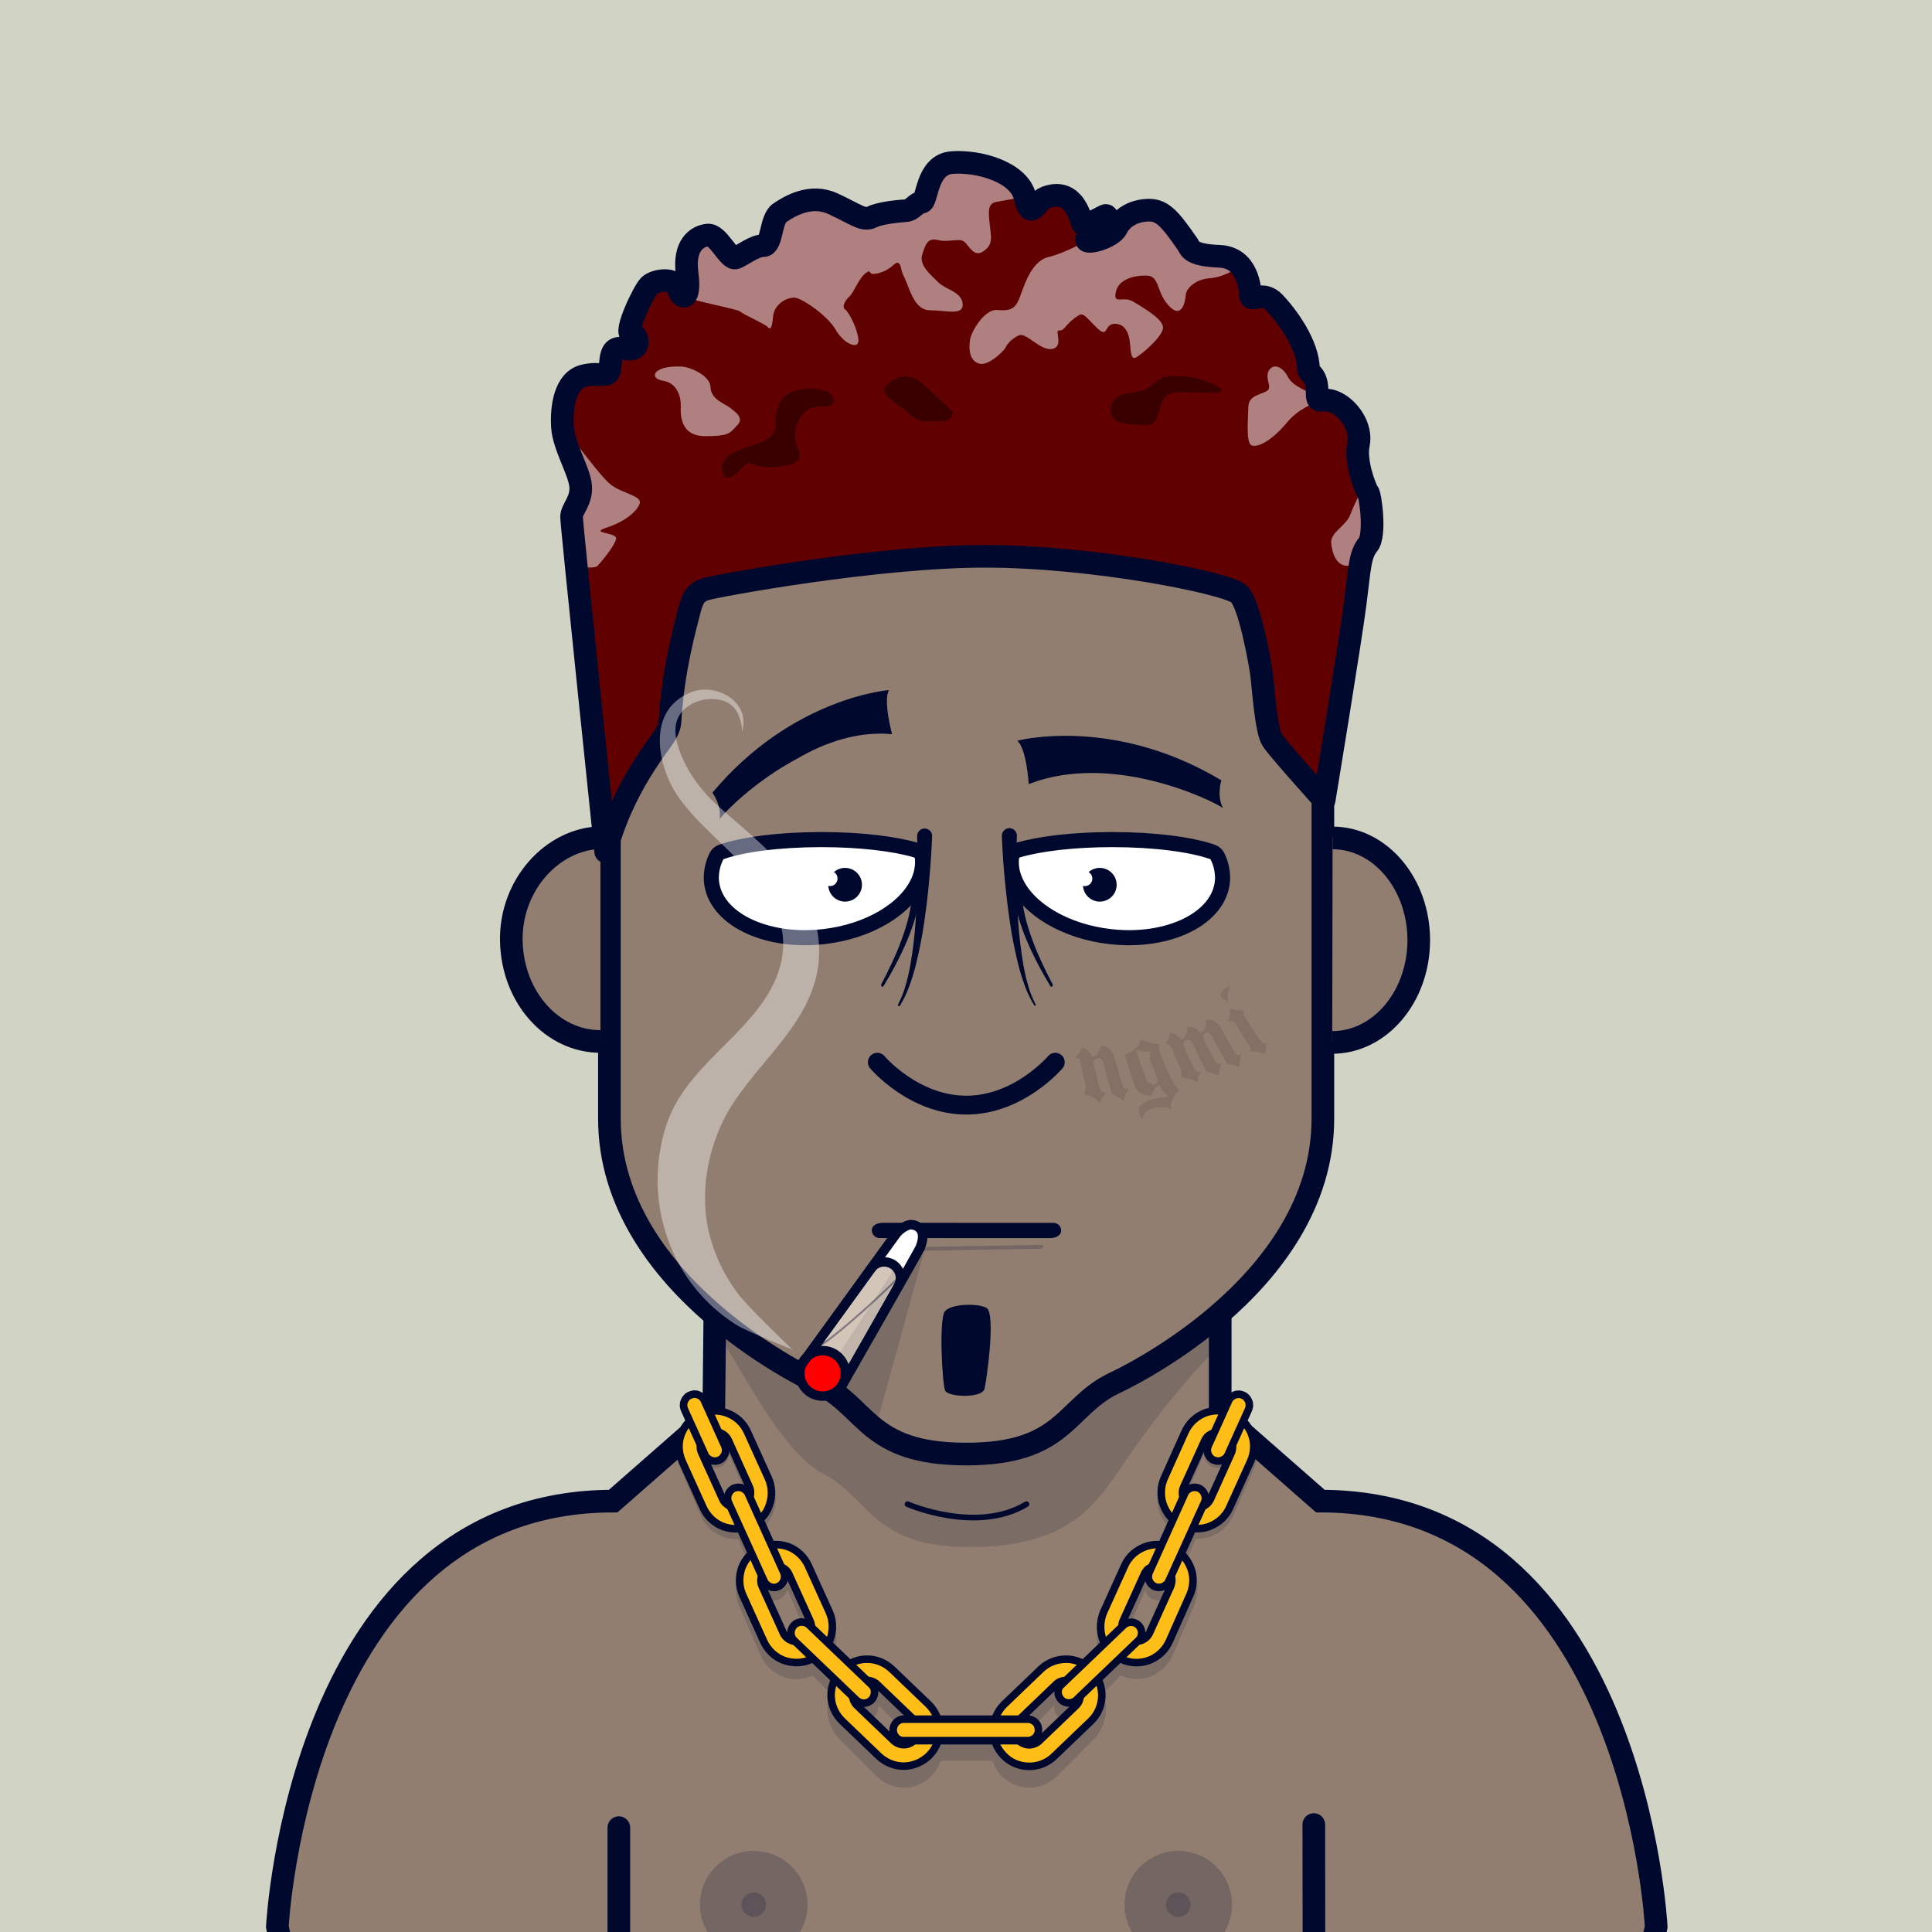 <?xml version="1.0" encoding="UTF-8" standalone="no"?>
<!DOCTYPE svg PUBLIC "-//W3C//DTD SVG 1.1//EN" "http://www.w3.org/Graphics/SVG/1.1/DTD/svg11.dtd">
<svg id="container" version="1.1" width="1024" height="1024" viewbox="0 0 1024 1024" xmlns="http://www.w3.org/2000/svg">
	<rect width="100%" height="100%" fill="#333333" stroke="none"/>
	<svg width="1024" height="1024" viewbox="0 0 1024 1024" xmlns="http://www.w3.org/2000/svg">
<rect cx="0" cy="0" width="1024" height="1024" stroke="none" fill="#D1D3C4" /></svg>	<svg width="1024" height="1024" viewBox="0 0 1024 1024" fill="none" xmlns="http://www.w3.org/2000/svg">
<g id="FLESH-BASE-BIG-NOSE" clip-path="url(#clip0)">
<g id="Group 39">
<g id="FLESH">
<g id="FLESH copy 6">
<path id="Vector" d="M379.13 674.22H646.74V749.06L699.82 795.62C866.34 795.62 877.82 1021.2 877.82 1021.2C872.08 1052.37 849.11 1051.79 849.11 1051.79H175.71C175.71 1051.79 152.71 1052.37 147 1021.2C147 1021.2 158.48 795.62 325 795.62L378.32 748.86L379.13 674.22Z" fill="#917E71" stroke="#00092D" stroke-width="12" stroke-miterlimit="10"/>
<path id="Vector_2" opacity="0.15" d="M376 701.63C390.91 718.69 410.17 765.63 435 780.4C461.38 793.61 461.6 820 514.15 820C566.7 820 580.39 796.91 592.49 780.37C592.49 780.37 620.7 736.91 648.64 711.37V680H379.64L376 701.63Z" fill="#00092D"/>
<path id="Vector_3" d="M512.08 184C322.62 186.05 323 289.531 323 289.531V592.881C323 683.111 433.74 733.151 433.74 733.151C459.85 745.661 459.56 770.68 512.08 770.68C564.6 770.68 564.3 745.681 590.41 733.151C590.41 733.151 701.15 683.151 701.15 592.881V289.531C701.15 289.531 701.54 186.05 512.08 184Z" fill="#917E71" stroke="#00092D" stroke-width="12" stroke-linecap="round" stroke-linejoin="round"/>
</g>
<g id="ARMS">
<path id="Vector_4" d="M696.34 967.05L696.45 1051.31" stroke="#00092D" stroke-width="12" stroke-linecap="round" stroke-linejoin="round"/>
<path id="Vector_5" d="M328 968.689V1051.31" stroke="#00092D" stroke-width="12" stroke-linecap="round" stroke-linejoin="round"/>
</g>
<path id="Vector_6" d="M481 797.23C481 797.23 517.6 813.23 544.06 797.23" stroke="#00092D" stroke-width="3" stroke-linecap="round" stroke-linejoin="round"/>
</g>
<g id="NOSE copy">
<path id="Vector_7" d="M559.32 563C559.32 563 540.13 585.74 512.16 585.74C484.19 585.74 465 563 465 563" stroke="#00092D" stroke-width="10" stroke-linecap="round" stroke-linejoin="round"/>
</g>
</g>
<g id="Group 5">
<g id="EARS-ROUND">
<g id="Vector_8">
<path d="M318.244 552C292.744 552 271.674 528.79 271.014 498.87C270.354 468.95 292.974 444.55 318.244 444" fill="#917E71"/>
<path d="M318.244 552C292.744 552 271.674 528.79 271.014 498.87C270.354 468.95 292.974 444.55 318.244 444" stroke="#00092D" stroke-width="12" stroke-miterlimit="10"/>
</g>
<g id="Vector_9">
<path d="M706.104 552.51C731.374 552.51 751.914 528.33 751.964 498.4C752.014 468.47 731.575 444.16 706.305 444.11" fill="#917E71"/>
<path d="M706.104 552.51C731.374 552.51 751.914 528.33 751.964 498.4C752.014 468.47 731.575 444.16 706.305 444.11" stroke="#00092D" stroke-width="12" stroke-miterlimit="10"/>
</g>
</g>
</g>
<g id="Group 65">
<g id="Group 64">
<circle id="Ellipse 7" opacity="0.2" cx="399.5" cy="1009.5" r="28.5" fill="#00092D"/>
<circle id="Ellipse 9" opacity="0.2" cx="399.5" cy="1009.5" r="6.5" fill="#00092D"/>
</g>
<g id="Group 63">
<circle id="Ellipse 8" opacity="0.2" cx="624.5" cy="1009.5" r="28.5" fill="#00092D"/>
<circle id="Ellipse 10" opacity="0.2" cx="624.5" cy="1009.5" r="6.5" fill="#00092D"/>
</g>
</g>
</g>
<defs>
<clipPath id="clip0">
<rect width="1024" height="1024" fill="white"/>
</clipPath>
</defs>
</svg>
	<svg width="1024" height="1024" viewBox="0 0 1024 1024" fill="none" xmlns="http://www.w3.org/2000/svg">
<g id="TATTOO-NGMI">
<path id="Vector" d="M598.57 576.9L597.86 577.9C597.51 578.49 597.15 579.07 596.79 579.65C596.56 580.41 596.34 581.18 596.11 581.94C595.97 582.4 595.84 582.86 595.7 583.32C594.64 582.7 593.6 582.08 592.56 581.44L590.61 580.37L589.32 579.81C587.626 574.283 586.106 568.743 584.76 563.19C584.667 562.576 584.38 562.008 583.94 561.57C583.602 561.278 583.198 561.073 582.762 560.973C582.327 560.874 581.873 560.884 581.442 561.002C581.011 561.119 580.616 561.341 580.291 561.648C579.966 561.955 579.722 562.337 579.58 562.76C579.563 563.435 579.644 564.109 579.82 564.76C580.7 568.653 581.663 572.54 582.71 576.42C582.848 576.976 583.105 577.494 583.465 577.94C583.824 578.386 584.276 578.748 584.79 579C585.264 579.193 585.762 579.321 586.27 579.38L585.54 580.11C585.08 580.62 584.62 581.11 584.15 581.63C583.972 581.945 583.834 582.281 583.74 582.63C583.58 583.13 583.46 583.58 583.37 583.98L583.22 584.79L582 583.67C581.7 583.38 581.29 583.03 580.78 582.61C580.46 582.346 580.126 582.099 579.78 581.87C578.79 581.358 577.764 580.921 576.71 580.56L574.71 579.89C574.71 579.63 574.71 579.36 574.71 579.1C574.71 578.84 574.92 578.47 575.03 578.16C575.14 577.85 575.31 577.57 575.44 577.28L575.75 576.93C574.596 572.203 573.566 567.47 572.66 562.73C572.579 562.289 572.39 561.875 572.109 561.526C571.828 561.176 571.464 560.903 571.05 560.73L569.8 560.25L570.43 559.7C570.9 559.21 571.37 558.7 571.83 558.21C572.45 557.21 573.05 556.15 573.65 555.11L574.55 555.45C575.293 555.814 575.969 556.301 576.55 556.89C577.164 557.501 577.695 558.191 578.13 558.94C578.32 559.29 578.51 559.65 578.71 560C579.683 559.998 580.631 559.69 581.42 559.12C581.78 558.55 582.13 557.97 582.48 557.39C582.942 556.607 583.279 555.757 583.48 554.87L583.6 554.14L584.94 554.39C585.782 554.594 586.585 554.932 587.32 555.39C588.226 555.979 588.969 556.788 589.48 557.74C589.79 558.29 590.1 558.84 590.42 559.39C591.873 564.943 593.486 570.48 595.26 576C595.46 576.64 596.05 577 597.02 577.06L598.57 576.9Z" fill="#837165"/>
<path id="Vector_2" d="M625.45 577.53L624.71 578.22C623.43 579.409 622.374 580.818 621.59 582.38C621.047 583.297 620.706 584.32 620.59 585.38C620.536 586.249 620.627 587.121 620.86 587.96L619.86 587.36C617.86 586.59 615.08 586.61 611.61 587.36C608.74 587.97 606.88 589.25 606.01 591.28C605.77 592.238 605.655 593.223 605.67 594.21C605.61 594.04 605.54 593.88 605.47 593.71L604.33 591.51L603.82 590.01L603.55 588.45C603.47 587.23 604.33 586.01 606.09 584.79C607.825 583.659 609.743 582.84 611.76 582.37C612.96 582.11 614.68 581.85 616.9 581.54L619.49 581.24L618.57 580.46L616.88 578.85L615.52 577L614.37 574.79L613.37 575.55L612.5 576.45C612.25 576.692 612.022 576.956 611.82 577.24C611.49 577.94 611.15 578.64 610.82 579.33C610.66 579.79 610.49 580.25 610.32 580.71L608.58 580.61C608.01 580.54 607.52 580.48 607.09 580.41C606.63 580.325 606.178 580.198 605.74 580.03C604.867 579.617 604.044 579.104 603.29 578.5L602.03 577.2C599.863 571.087 597.9 564.95 596.14 558.79L597.35 558.46C599.209 557.839 600.895 556.787 602.27 555.39C602.987 554.635 603.59 553.779 604.06 552.85C604.333 552.337 604.519 551.783 604.61 551.21L606.19 551.74C606.83 551.95 607.28 552.1 607.54 552.17L609.89 552.83L613.46 553.36L614.98 553.57C614.2 553.91 613.98 554.88 614.31 556.5C615.257 559.047 616.257 561.593 617.31 564.14C618.629 567.537 620.197 570.833 622 574C623.41 576.37 624.59 577.55 625.45 577.53ZM609.15 557.29L607.75 557.34H605.82C605.28 557.226 604.754 557.055 604.25 556.83C603.829 556.63 603.367 556.53 602.9 556.54L602.26 556.86C603.833 561.9 605.537 566.92 607.37 571.92C607.47 572.17 607.56 572.42 607.65 572.66C608.005 573.173 608.493 573.581 609.06 573.84L610.49 574.6C610.823 574.788 611.198 574.891 611.58 574.9C611.896 574.855 612.194 574.727 612.444 574.528C612.694 574.33 612.886 574.068 613 573.77L613.64 572.35C612.113 568.53 610.667 564.693 609.3 560.84C609.38 560.26 609.47 559.69 609.56 559.11C609.56 558.98 609.56 558.86 609.56 558.75C609.56 558.64 609.56 558.48 609.5 558.26L609.15 557.29Z" fill="#837165"/>
<path id="Vector_3" d="M658.06 558.74C657.94 559.11 657.81 559.48 657.68 559.85L657.17 561.85L657.05 564.06L656.96 565.4L653.87 564.64L651.87 564.18L650.56 563.96C647.62 559.02 644.837 554.02 642.21 548.96C641.933 548.296 641.42 547.758 640.77 547.45C640.236 547.24 639.643 547.24 639.11 547.45C638.793 547.541 638.501 547.702 638.254 547.92C638.006 548.137 637.81 548.407 637.68 548.71C637.515 549.261 637.515 549.849 637.68 550.4C639.793 554.667 642.01 558.897 644.33 563.09C644.516 563.412 644.809 563.659 645.157 563.788C645.506 563.918 645.889 563.922 646.24 563.8L647.46 563.44C647.37 563.65 647.27 563.85 647.17 564.06C646.92 564.84 646.66 565.63 646.4 566.41C646.29 567.6 646.18 568.79 646.06 569.98C645.06 569.64 643.99 569.3 642.96 568.98L641.03 568.38L639.58 568.15C636.88 563.09 634.337 557.983 631.95 552.83C631.701 552.168 631.226 551.616 630.61 551.27C630.063 551.06 629.457 551.06 628.91 551.27C628.417 551.397 627.981 551.683 627.67 552.085C627.358 552.487 627.189 552.981 627.19 553.49C627.301 554.131 627.499 554.753 627.78 555.34C629.38 558.94 631.047 562.523 632.78 566.09C632.991 566.607 633.316 567.069 633.732 567.442C634.148 567.814 634.643 568.087 635.18 568.24H636.69L636.28 568.73L635.15 570.73C635.072 571.009 635.015 571.293 634.98 571.58C634.929 571.965 634.899 572.352 634.89 572.74C634.89 573.15 634.89 573.56 634.89 573.98L633.56 573.17C632.75 572.77 631.94 572.37 631.14 571.96C630.726 571.849 630.305 571.766 629.88 571.71C629.25 571.61 628.62 571.5 627.99 571.37L626.2 571.15L626.08 570.37V569.37C626.086 569.059 626.165 568.755 626.31 568.48C626.36 568.36 626.41 568.23 626.45 568.1C624.45 563.753 622.563 559.377 620.79 554.97C620.625 554.58 620.376 554.232 620.062 553.948C619.747 553.665 619.375 553.454 618.97 553.33L617.69 553.22L618.16 552.55C618.605 552.012 618.945 551.394 619.16 550.73C619.56 549.58 619.96 548.43 620.35 547.27L621.21 547.49C621.913 547.659 622.587 547.932 623.21 548.3C623.986 548.794 624.683 549.4 625.28 550.1L625.96 551.03C626.857 550.838 627.647 550.313 628.17 549.56C628.43 548.91 628.68 548.27 628.93 547.62C629.18 546.97 629.17 546.18 629.28 545.46C629.217 545.052 629.217 544.638 629.28 544.23H629.93C630.945 544.212 631.957 544.351 632.93 544.64C633.835 544.999 634.624 545.601 635.21 546.38L636.27 547.48C637.125 547.194 637.863 546.636 638.37 545.89L638.94 543.99C639.061 543.568 639.144 543.136 639.19 542.7C639.22 542.234 639.22 541.766 639.19 541.3C639.19 541.08 639.19 540.85 639.14 540.63L640.31 540.49C641.098 540.414 641.893 540.475 642.66 540.67C643.617 541.088 644.484 541.689 645.21 542.44C645.64 542.92 646.06 543.39 646.49 543.85C649.157 548.823 652.003 553.737 655.03 558.59C655.237 558.88 655.53 559.096 655.868 559.21C656.205 559.323 656.57 559.326 656.91 559.22L658.06 558.74Z" fill="#837165"/>
<path id="Vector_4" d="M652.21 522C652.05 522.5 651.87 523 651.7 523.51C651.36 524.67 651.01 525.82 650.7 526.97C650.539 528.091 650.621 529.234 650.94 530.32L651.36 532.32C651.17 531.99 650.99 531.65 650.8 531.32C650.572 530.913 650.222 530.588 649.8 530.39L648.46 529.7C648.011 529.393 647.633 528.994 647.35 528.53C647.18 528.224 647.087 527.88 647.08 527.53C647.105 527.102 647.196 526.68 647.35 526.28C648.028 525.053 649.009 524.02 650.2 523.28L652.21 522ZM671.38 552.84L671.11 553.74C671.01 554.29 670.92 554.84 670.82 555.4C670.71 556.47 670.61 557.55 670.49 558.63L669.37 558.27C668.45 558.05 667.55 557.82 666.64 557.58C666.1 557.473 665.64 557.393 665.26 557.34C664.687 557.257 664.109 557.214 663.53 557.21L661.95 557.28C662.23 557.09 662.38 556.97 662.4 556.91C662.594 556.56 662.696 556.166 662.696 555.765C662.696 555.364 662.594 554.97 662.4 554.62C659.64 550.467 656.997 546.27 654.47 542.03L653.93 541.64L652.84 541.1L651.5 541L650.71 540.95L651.13 540.1C651.32 539.47 651.52 538.85 651.71 538.22C651.86 537.04 652 535.86 652.14 534.68L653.31 534.95L655.74 535.36L658.18 535.59H659.33C659.19 536.31 659.06 537.02 658.92 537.73C661.98 542.65 665.207 547.5 668.6 552.28C668.816 552.51 669.078 552.69 669.37 552.809C669.661 552.929 669.975 552.983 670.29 552.97L671.38 552.84Z" fill="#837165"/>
</g>
</svg>
	<svg width="1024" height="1024" viewBox="0 0 1024 1024" fill="none" xmlns="http://www.w3.org/2000/svg">
<g id="MOUTH-STRAIGHT">
<g id="STRAIGHT">
<path id="Vector" opacity="0.2" d="M551.9 660.824L471.942 662.25" stroke="#00092D" stroke-width="2" stroke-linecap="round" stroke-linejoin="round"/>
<path id="Vector_2" d="M466.174 656.192L536.635 656.216L556.638 656.219C558.898 656.178 562.004 655.363 562.416 652.685C562.478 652.112 562.418 651.532 562.241 650.983C562.064 650.434 561.774 649.928 561.389 649.499C561.004 649.069 560.533 648.725 560.007 648.489C559.481 648.252 558.911 648.129 558.334 648.127L487.873 648.104L467.87 648.101C465.61 648.141 462.504 648.957 462.092 651.634C462.032 652.208 462.093 652.787 462.27 653.335C462.448 653.883 462.738 654.388 463.123 654.818C463.507 655.247 463.977 655.591 464.503 655.828C465.028 656.065 465.597 656.189 466.174 656.192Z" fill="#00092D"/>
</g>
</g>
</svg>
	<svg width="1024" height="1024" viewBox="0 0 1024 1024" fill="none" xmlns="http://www.w3.org/2000/svg">
<g id="GOATEE-SMALL">
<g id="BEARD-SIK-SMALL">
<path id="Vector" d="M521.831 736.07C520.621 741.25 502.501 740.54 500.951 737.07C499.401 733.6 497.471 698.56 500.951 694.83C504.431 691.1 517.781 690.56 522.831 693.19C527.881 695.82 523.041 730.89 521.831 736.07Z" fill="#00092D"/>
</g>
</g>
</svg>
	<svg width="1024" height="1024" viewBox="0 0 1024 1024" fill="none" xmlns="http://www.w3.org/2000/svg">
<g id="EYES-WONDER-SQUARE">
<g id="Group 56">
<g id="Group 21">
<g id="Vector">
<path d="M377.021 464.206C376.98 465.137 376.998 466.069 377.075 466.996C378.783 486.629 405.225 499.829 436.098 496.481C460.415 493.843 480.237 481.739 486.739 467.118C488.491 463.35 489.25 459.103 488.928 454.872C488.82 453.867 488.442 452.921 487.843 452.161C487.245 451.4 486.455 450.86 485.577 450.611C474.127 447.201 455.92 445 435.408 445C413.007 445 393.366 447.628 382.251 451.575C381.135 451.976 380.201 452.845 379.645 453.999C378.085 457.143 377.193 460.646 377.039 464.237" fill="white"/>
<path d="M377.021 464.206C376.98 465.137 376.998 466.069 377.075 466.996C378.783 486.629 405.225 499.829 436.098 496.481C460.415 493.843 480.237 481.739 486.739 467.118C488.491 463.35 489.25 459.103 488.928 454.872C488.82 453.867 488.442 452.921 487.843 452.161C487.245 451.4 486.455 450.86 485.577 450.611C474.127 447.201 455.92 445 435.408 445C413.007 445 393.366 447.628 382.251 451.575C381.135 451.976 380.201 452.845 379.645 453.999C378.085 457.143 377.193 460.646 377.039 464.237" stroke="#00092D" stroke-width="8" stroke-miterlimit="10"/>
</g>
<g id="Vector_2">
<path d="M647.979 464.206C648.02 465.137 648.001 466.069 647.924 466.996C646.226 486.629 619.775 499.829 588.902 496.481C564.594 493.843 544.763 481.739 538.261 467.118C536.509 463.35 535.75 459.103 536.072 454.872C536.177 453.867 536.553 452.921 537.15 452.16C537.747 451.399 538.536 450.859 539.414 450.611C550.873 447.201 569.07 445 589.583 445C611.984 445 631.634 447.628 642.739 451.575C643.856 451.976 644.79 452.845 645.346 453.999C646.906 457.143 647.798 460.646 647.952 464.237" fill="white"/>
<path d="M647.979 464.206C648.02 465.137 648.001 466.069 647.924 466.996C646.226 486.629 619.775 499.829 588.902 496.481C564.594 493.843 544.763 481.739 538.261 467.118C536.509 463.35 535.75 459.103 536.072 454.872V454.872C536.177 453.867 536.553 452.921 537.15 452.16C537.747 451.399 538.536 450.859 539.414 450.611C550.873 447.201 569.07 445 589.583 445C611.984 445 631.634 447.628 642.739 451.575C643.856 451.976 644.79 452.845 645.346 453.999C646.906 457.143 647.798 460.646 647.952 464.237" stroke="#00092D" stroke-width="8" stroke-miterlimit="10"/>
</g>
<path id="Vector_3" d="M447.89 460C445.721 459.997 443.627 460.786 442 462.22C442.814 462.715 443.424 463.484 443.721 464.389C444.019 465.294 443.983 466.275 443.622 467.156C443.26 468.037 442.596 468.761 441.749 469.196C440.901 469.631 439.927 469.749 439 469.53C439.115 471.269 439.736 472.937 440.786 474.328C441.837 475.719 443.271 476.772 444.913 477.358C446.554 477.945 448.331 478.039 450.025 477.628C451.719 477.218 453.256 476.321 454.447 475.049C455.638 473.776 456.431 472.183 456.729 470.466C457.027 468.748 456.816 466.981 456.122 465.382C455.428 463.783 454.282 462.422 452.825 461.465C451.368 460.509 449.663 460 447.92 460H447.89Z" fill="#00092D"/>
<path id="Vector_4" d="M582.89 460C580.722 459.999 578.628 460.788 577 462.22C577.751 462.665 578.336 463.344 578.665 464.153C578.994 464.961 579.049 465.855 578.822 466.698C578.596 467.541 578.099 468.287 577.409 468.822C576.719 469.356 575.873 469.651 575 469.66C574.663 469.658 574.327 469.614 574 469.53C574.115 471.269 574.736 472.937 575.787 474.328C576.837 475.719 578.271 476.772 579.913 477.358C581.554 477.945 583.331 478.039 585.025 477.628C586.719 477.218 588.257 476.321 589.448 475.049C590.639 473.776 591.432 472.183 591.729 470.466C592.027 468.748 591.816 466.981 591.123 465.382C590.429 463.783 589.283 462.422 587.826 461.465C586.368 460.509 584.663 460 582.92 460H582.89Z" fill="#00092D"/>
<path id="Vector_5" d="M494.051 443.229C493.741 450.939 493.21 458.559 492.52 466.229C491.83 473.899 490.95 481.469 489.81 489.049C488.714 496.64 487.232 504.17 485.37 511.609C484.431 515.333 483.296 519.005 481.971 522.609C480.685 526.247 479.009 529.734 476.971 533.009C476.894 533.142 476.767 533.239 476.619 533.278C476.471 533.318 476.313 533.297 476.181 533.22C476.048 533.143 475.951 533.016 475.912 532.868C475.873 532.72 475.894 532.562 475.971 532.43C477.713 529.108 479.091 525.607 480.08 521.989C481.108 518.369 481.946 514.697 482.591 510.989C483.865 503.553 484.759 496.057 485.27 488.529C485.83 480.999 486.12 473.44 486.27 465.89C486.42 458.34 486.34 450.759 486.08 443.259C486.062 442.734 486.147 442.211 486.331 441.718C486.515 441.226 486.795 440.775 487.153 440.39C487.512 440.006 487.942 439.696 488.42 439.478C488.899 439.26 489.415 439.138 489.94 439.12C490.466 439.101 490.989 439.187 491.482 439.371C491.974 439.555 492.425 439.833 492.81 440.192C493.194 440.55 493.505 440.981 493.723 441.459C493.941 441.938 494.062 442.454 494.08 442.979L494.051 443.229Z" fill="#00092D"/>
<path id="Vector_6" d="M538.959 443.17C538.679 450.67 538.619 458.25 538.729 465.8C538.839 473.35 539.119 480.92 539.669 488.45C540.172 495.984 541.056 503.487 542.32 510.93C542.963 514.638 543.797 518.309 544.82 521.93C545.804 525.56 547.182 529.07 548.93 532.4C548.958 532.451 548.975 532.507 548.981 532.565C548.988 532.623 548.982 532.682 548.965 532.738C548.949 532.794 548.921 532.846 548.884 532.891C548.847 532.936 548.801 532.973 548.749 533C548.652 533.053 548.538 533.067 548.43 533.039C548.323 533.011 548.229 532.944 548.169 532.85C546.132 529.585 544.456 526.108 543.169 522.48C541.841 518.875 540.704 515.204 539.76 511.48C537.892 504.04 536.4 496.51 535.29 488.92C534.14 481.35 533.29 473.74 532.55 466.11C531.81 458.48 531.319 450.86 530.999 443.11C530.978 442.585 531.06 442.06 531.241 441.567C531.422 441.073 531.699 440.62 532.055 440.233C532.411 439.847 532.839 439.534 533.316 439.312C533.793 439.091 534.309 438.966 534.834 438.945C535.36 438.923 535.884 439.005 536.378 439.186C536.871 439.367 537.325 439.644 537.711 440C538.098 440.356 538.411 440.785 538.632 441.262C538.853 441.739 538.978 442.254 538.999 442.78V443.11L538.959 443.17Z" fill="#00092D"/>
</g>
<path id="Vector_7" d="M648.239 428.322C641.758 423.782 589.088 398.442 545.248 415.592C545.248 415.592 544.124 396.842 539.189 392.592C539.189 392.592 589.84 379.122 647.352 413.592C647.361 413.612 644.682 421.692 648.239 428.322Z" fill="#00092D"/>
<path id="Vector_8" d="M381.405 434.16C382.604 426.83 377.577 420.153 377.577 420.153C420.018 369.487 471.196 365.757 471.196 365.757C467.949 371.27 472.821 389.121 472.821 389.121C454.584 387.449 437.31 393.509 422.849 401.928L419.76 403.606C398.835 415.345 384.051 430.494 381.405 434.16Z" fill="#00092D"/>
</g>
<g id="Group 130">
<path id="Vector_9" d="M487 476.457C487 477.267 486.906 477.75 486.846 478.36C486.786 478.97 486.697 479.502 486.593 480.046C486.409 481.151 486.165 482.214 485.932 483.283C485.435 485.392 484.844 487.457 484.178 489.463C482.869 493.459 481.357 497.353 479.652 501.121C478.847 503.024 477.923 504.837 477.053 506.691C476.184 508.546 475.21 510.316 474.281 512.128C473.351 513.94 472.348 515.667 471.364 517.419L468.323 522.608C468.217 522.802 468.052 522.937 467.864 522.983C467.677 523.029 467.481 522.982 467.322 522.853C467.163 522.724 467.052 522.524 467.014 522.295C466.976 522.067 467.015 521.83 467.121 521.636L469.868 516.284C470.758 514.472 471.617 512.659 472.492 510.847C473.366 509.035 474.151 507.168 474.976 505.314C475.801 503.459 476.551 501.593 477.242 499.684C478.7 495.929 479.969 492.07 481.043 488.128C481.579 486.171 482.037 484.196 482.394 482.22C482.563 481.236 482.732 480.251 482.841 479.272C482.911 478.783 482.936 478.306 482.985 477.822L483.025 477.128C483.025 477.007 483.025 476.916 483.025 476.808V476.505C483.006 475.865 483.197 475.241 483.556 474.771C483.916 474.302 484.414 474.025 484.941 474.002C485.468 473.978 485.981 474.211 486.367 474.648C486.753 475.084 486.981 475.69 487 476.331V476.457Z" fill="#00092D"/>
<path id="Vector_10" d="M538 476.457C538 477.267 538.094 477.75 538.154 478.36C538.214 478.97 538.303 479.502 538.407 480.046C538.591 481.151 538.835 482.214 539.068 483.283C539.565 485.392 540.156 487.457 540.822 489.463C542.131 493.459 543.643 497.353 545.348 501.121C546.153 503.024 547.077 504.837 547.947 506.691C548.816 508.546 549.79 510.316 550.719 512.128C551.649 513.94 552.652 515.667 553.636 517.419L556.677 522.608C556.783 522.802 556.948 522.937 557.136 522.983C557.323 523.029 557.519 522.982 557.678 522.853C557.837 522.724 557.948 522.524 557.986 522.295C558.024 522.067 557.985 521.83 557.879 521.636L555.132 516.284C554.242 514.472 553.383 512.659 552.508 510.847C551.634 509.035 550.849 507.168 550.024 505.314C549.199 503.459 548.449 501.593 547.758 499.684C546.3 495.929 545.031 492.07 543.957 488.128C543.421 486.171 542.963 484.196 542.606 482.22C542.437 481.236 542.268 480.251 542.159 479.272C542.089 478.783 542.064 478.306 542.015 477.822L541.975 477.128C541.975 477.007 541.975 476.916 541.975 476.808V476.505C541.994 475.865 541.803 475.241 541.444 474.771C541.084 474.302 540.586 474.025 540.059 474.002C539.532 473.978 539.019 474.211 538.633 474.648C538.247 475.084 538.019 475.69 538 476.331V476.457Z" fill="#00092D"/>
</g>
</g>
</svg>
	<svg id="empty-layer"></svg>	<svg id="empty-layer"></svg>	<svg width="1024" height="1024" viewBox="0 0 1024 1024" fill="none" xmlns="http://www.w3.org/2000/svg">
<g id="CLOTHES-NAKED">
</g>
</svg>
	<svg id="empty-layer"></svg>	<svg width="1024" height="1024" viewBox="0 0 1024 1024" fill="none" xmlns="http://www.w3.org/2000/svg">
<g id="HAIR-FADE">
<g id="Group 12">
<path id="Vector" d="M321.046 451.47C321.046 451.47 302.936 278.22 302.936 274C302.936 269.78 308.376 265.55 307.766 257.7C307.156 249.85 298.766 236.57 298.116 226.31C297.466 216.05 299.316 201.56 309.576 199.14C319.836 196.72 322.896 201.77 323.456 193.63C324.016 185.49 325.456 183.53 332.456 184.93C339.456 186.33 338.916 177.35 334.706 177.07C330.496 176.79 341.156 154.07 344.246 151.25C347.336 148.43 357.716 146.76 359.406 152.94C361.096 159.12 366.136 159.67 364.176 144.8C362.216 129.93 369.506 125.15 375.116 124.59C380.726 124.03 386.346 138.06 389.996 136.66C393.646 135.26 399.816 130.2 404.586 130.2C409.356 130.2 408.236 116.2 413.286 112.8C418.336 109.4 429.566 102.42 441.626 108.03C453.686 113.64 457.626 117.3 462.116 115.03C466.606 112.76 476.426 111.94 480.116 111.66C483.806 111.38 485.446 107.45 488.536 107.17C491.626 106.89 490.786 87.25 504.536 86.17C518.286 85.09 540.176 90.94 543.266 104.42C546.356 117.9 548.876 106.66 554.206 104.7C559.536 102.74 568.906 101.07 573.576 118.17C574.416 121.25 585.466 113.89 586.246 114.17C587.026 114.45 588.586 116.97 578.616 124.17C568.646 131.37 588.736 127.17 591.856 120.9C594.976 114.63 601.856 111.4 609.136 111.4C616.416 111.4 620.576 116.63 629.686 129.77C630.686 131.29 630.686 135.28 646.156 135.82C661.626 136.36 662.476 153.23 662.836 156.82C663.196 160.41 669.186 153.73 675.526 160.44C681.866 167.15 693.526 182.57 693.526 195.99C693.526 197.8 698.056 198.35 698.056 207.05C698.056 215.75 699.876 209.95 707.306 213.05C714.736 216.15 721.996 226.28 720.006 235.53C718.016 244.78 723.806 259.47 725.076 260.92C726.346 262.37 729.246 283.59 725.076 288.67C720.906 293.75 720.726 300.09 718.366 319.13C716.006 338.17 701.826 424.13 701.826 424.13C701.826 424.13 677.826 397.53 674.356 392.33C670.886 387.13 669.446 362.55 668.576 356.77C667.706 350.99 662.506 320.63 656.726 314.85C650.946 309.07 579.536 294.85 521.996 294.85C464.456 294.85 380.046 310.46 374.266 312.2C368.486 313.94 367.036 317.11 365.266 324.05C363.496 330.99 356.526 355.81 355.146 382.16C354.856 387.65 350.516 392.28 346.756 397.77C342.996 403.26 328.316 423.59 321.046 451.47Z" fill="#600000"/>
<g id="Vector_2" style="mix-blend-mode:overlay" opacity="0.5">
<path d="M392.436 165.17C393.516 166.43 405.556 171.82 406.636 173.08C407.716 174.34 409.156 175.6 409.696 168.08C410.236 160.56 418.316 156.88 422.316 157.98C426.316 159.08 438.676 167.33 442.996 174.88C447.316 182.43 455.226 185.49 454.996 180.28C454.766 175.07 450.136 165.53 447.996 164.09C445.856 162.65 448.176 158.88 450.336 156.99C452.496 155.1 455.196 147.37 458.966 144.67C462.736 141.97 458.786 146.67 465.966 144.67C473.146 142.67 474.416 138.2 476.216 139.45C478.016 140.7 476.936 142.51 479.456 147.37C481.976 152.23 484.306 164.45 492.936 164.45C501.566 164.45 510.746 167.55 510.206 161.06C509.666 154.57 501.386 153.66 497.206 149.53C493.026 145.4 487.136 140.53 488.756 135.14C490.376 129.75 491.626 125.79 497.206 127.23C502.786 128.67 508.356 125.97 511.056 128.13C513.756 130.29 516.266 136.76 521.306 133.13C526.346 129.5 525.436 126.3 524.536 118.56C523.636 110.82 523.996 107.95 527.956 107.05C530.676 106.44 538.576 105.31 543.076 104.14C539.796 90.82 518.076 85 504.406 86.14C490.736 87.28 491.496 106.91 488.406 107.14C485.316 107.37 483.636 111.35 479.986 111.63C476.336 111.91 466.516 112.75 461.986 115C457.456 117.25 453.566 113.6 441.496 108C429.426 102.4 418.206 109.41 413.156 112.77C408.106 116.13 409.226 130.17 404.456 130.17C399.686 130.17 393.456 135.23 389.866 136.63C386.276 138.03 380.596 124 374.986 124.56C369.376 125.12 362.076 129.89 364.046 144.77C365.276 154.11 363.746 157.36 362.046 156.96C367.616 159.6 391.316 163.88 392.436 165.17Z" fill="white"/>
</g>
<g id="Vector_3" style="mix-blend-mode:overlay" opacity="0.5">
<path d="M555.546 136.289C545.956 138.649 542.336 153.289 540.136 158.469C537.936 163.649 535.566 164.919 528.646 164.299C521.726 163.679 514.806 175.829 514.176 179.869C513.226 185.869 514.176 191.509 519.176 192.769C524.176 194.029 532.546 185.529 533.026 184.119C533.506 182.709 536.486 179.119 540.256 177.669C544.026 176.219 551.746 186.319 557.876 184.909C564.006 183.499 558.666 174.839 561.336 175.149C564.006 175.459 564.176 172.789 569.046 169.019C573.916 165.249 573.456 165.709 580.536 172.949C587.616 180.189 584.936 172.319 590.136 171.689C595.336 171.059 597.836 175.309 598.626 179.869C599.416 184.429 598.946 191.199 602.086 189.469C605.226 187.739 615.776 178.769 616.406 174.049C617.036 169.329 606.026 163.189 600.676 159.889C595.326 156.589 589.976 161.779 591.386 154.889C592.796 147.999 600.986 145.889 607.906 146.079C614.826 146.269 612.786 155.199 619.706 162.279C626.626 169.359 628.206 159.609 628.516 156.139C628.826 152.669 633.866 147.959 641.106 147.489C648.346 147.019 658.006 141.739 656.386 139.919C653.598 137.283 649.904 135.815 646.066 135.819C630.646 135.279 630.646 131.289 629.596 129.769C620.486 116.629 616.366 111.399 609.046 111.399C601.726 111.399 594.876 114.669 591.766 120.899C589.426 125.569 577.546 129.099 575.956 127.549C575.956 127.549 565.146 133.929 555.546 136.289Z" fill="white"/>
</g>
<g id="Vector_4" style="mix-blend-mode:overlay" opacity="0.5">
<path d="M682.686 199.879C679.446 193.639 674.476 192.599 672.396 196.649C670.316 200.699 674.396 204.969 671.706 207.049C669.016 209.129 661.766 209.239 661.646 215.599C661.526 221.959 660.266 234.779 663.386 236.059C666.506 237.339 673.896 233.859 682.336 223.689C687.676 217.249 695.546 213.789 700.616 212.099C698.966 212.229 698.236 212.159 698.036 209.359C694.716 208.339 685.316 205.009 682.686 199.879Z" fill="white"/>
</g>
<g id="Vector_5" style="mix-blend-mode:overlay" opacity="0.5">
<path d="M705.566 287.58C705.936 293.02 708.456 301 715.356 299.73C717.423 299.217 719.402 298.398 721.226 297.3C722.046 293.49 723.106 290.94 724.976 288.67C729.146 283.59 726.246 262.37 724.976 260.92C724.267 259.797 723.69 258.595 723.256 257.34C720.227 262.345 717.647 267.609 715.546 273.07C713.376 278.69 705.196 282.14 705.566 287.58Z" fill="white"/>
</g>
<path id="Vector_6" opacity="0.4" d="M635.027 200.71C631.407 199.63 619.617 198.17 615.087 200.71C610.557 203.25 609.457 207.06 598.397 208.33C587.337 209.6 587.277 218.46 590.057 221.57C593.137 225.01 598.757 224.83 607.057 225.38C615.357 225.93 613.767 214.5 617.567 210.44C621.367 206.38 628.266 208.33 642.236 208.15C656.206 207.97 638.657 201.8 635.027 200.71Z" fill="black"/>
<path id="Vector_7" opacity="0.4" d="M489.586 203.8C481.976 196.54 473.446 199.63 469.456 204.52C465.466 209.41 478.026 215.35 481.246 218.67C487.416 225.01 491.406 222.839 497.386 223.199C503.366 223.559 506.636 219.939 504.276 217.579C501.916 215.219 497.206 211.05 489.586 203.8Z" fill="black"/>
<g id="Vector_8" style="mix-blend-mode:overlay" opacity="0.5">
<path d="M316.766 299.88C319.116 297.3 325.826 289.229 326.556 285.599C327.286 281.969 311.686 282.879 321.656 279.599C331.626 276.319 337.976 270.709 339.066 266.719C340.156 262.729 329.636 261.47 323.836 256.93C318.036 252.39 306.836 236.26 298.106 226.31C298.716 236.57 307.166 249.849 307.766 257.699C308.366 265.549 302.936 269.77 302.936 274C302.936 275 303.936 285.219 305.446 300.329C310.226 300.879 315.526 301.22 316.766 299.88Z" fill="white"/>
</g>
<g id="Vector_9" style="mix-blend-mode:overlay" opacity="0.5">
<path d="M390.756 225.399C394.646 221.509 389.666 218.299 386.946 216.129C384.226 213.959 376.786 211.779 376.606 205.249C376.426 198.719 365.006 194.249 360.826 194.249C345.596 193.779 343.966 200.699 351.396 201.789C358.826 202.879 361.016 210.309 360.826 215.279C360.636 220.249 360.646 231.169 373.886 231.169C387.126 231.169 386.866 229.289 390.756 225.399Z" fill="white"/>
</g>
<path id="Vector_10" opacity="0.4" d="M428.536 205.999C413.066 206.659 412.416 215.159 411.326 219.999C410.236 224.839 414.156 231.329 400.426 235.469C386.696 239.609 381.726 243.159 382.776 249.199C384.526 259.199 392.586 248.109 395.416 245.929C398.246 243.749 401.306 249.849 416.336 246.799C431.366 243.749 418.516 237.429 422.006 226.359C425.496 215.289 432.246 215.419 438.346 215.359C444.446 215.299 444.016 205.349 428.536 205.999Z" fill="black"/>
<path id="Vector_11" d="M321.046 451.47C321.046 451.47 302.936 278.22 302.936 274C302.936 269.78 308.376 265.55 307.766 257.7C307.156 249.85 298.766 236.57 298.116 226.31C297.466 216.05 299.316 201.56 309.576 199.14C319.836 196.72 322.896 201.77 323.456 193.63C324.016 185.49 325.456 183.53 332.456 184.93C339.456 186.33 338.916 177.35 334.706 177.07C330.496 176.79 341.156 154.07 344.246 151.25C347.336 148.43 357.716 146.76 359.406 152.94C361.096 159.12 366.136 159.67 364.176 144.8C362.216 129.93 369.506 125.15 375.116 124.59C380.726 124.03 386.346 138.06 389.996 136.66C393.646 135.26 399.816 130.2 404.586 130.2C409.356 130.2 408.236 116.2 413.286 112.8C418.336 109.4 429.566 102.42 441.626 108.03C453.686 113.64 457.626 117.3 462.116 115.03C466.606 112.76 476.426 111.94 480.116 111.66C483.806 111.38 485.446 107.45 488.536 107.17C491.626 106.89 490.786 87.25 504.536 86.17C518.286 85.09 540.176 90.94 543.266 104.42C546.356 117.9 548.876 106.66 554.206 104.7C559.536 102.74 568.906 101.07 573.576 118.17C574.416 121.25 585.466 113.89 586.246 114.17C587.026 114.45 588.586 116.97 578.616 124.17C568.646 131.37 588.736 127.17 591.856 120.9C594.976 114.63 601.856 111.4 609.136 111.4C616.416 111.4 620.576 116.63 629.686 129.77C630.686 131.29 630.686 135.28 646.156 135.82C661.626 136.36 662.476 153.23 662.836 156.82C663.196 160.41 669.186 153.73 675.526 160.44C681.866 167.15 693.526 182.57 693.526 195.99C693.526 197.8 698.056 198.35 698.056 207.05C698.056 215.75 699.876 209.95 707.306 213.05C714.736 216.15 721.996 226.28 720.006 235.53C718.016 244.78 723.806 259.47 725.076 260.92C726.346 262.37 729.246 283.59 725.076 288.67C720.906 293.75 720.726 300.09 718.366 319.13C716.006 338.17 701.826 424.13 701.826 424.13C701.826 424.13 677.826 397.53 674.356 392.33C670.886 387.13 669.446 362.55 668.576 356.77C667.706 350.99 662.506 320.63 656.726 314.85C650.946 309.07 579.536 294.85 521.996 294.85C464.456 294.85 380.046 310.46 374.266 312.2C368.486 313.94 367.036 317.11 365.266 324.05C363.496 330.99 356.526 355.81 355.146 382.16C354.856 387.65 350.516 392.28 346.756 397.77C342.996 403.26 328.316 423.59 321.046 451.47Z" stroke="#00092D" stroke-width="12" stroke-linejoin="round"/>
</g>
</g>
</svg>
	<svg width="1024" height="1024" viewBox="0 0 1024 1024" fill="none" xmlns="http://www.w3.org/2000/svg">
<g id="NONE">
</g>
</svg>
	<svg width="1024" height="1024" viewBox="0 0 1024 1024" fill="none" xmlns="http://www.w3.org/2000/svg">
<g id="CHAIN-LONG">
<g id="Group 167">
<path id="Vector" opacity="0.15" d="M665.1 760.4C664.2 757.8 662.8 755.5 661.1 753.5L663.3 748.3C663.7 747.3 664 746.3 664 745.2C664 744.1 663.9 743.1 663.5 742.1C663.1 741.1 662.6 740.2 661.9 739.4C661.2 738.6 660.4 738 659.5 737.6C658.6 737.2 657.6 736.9 656.6 736.9C655.6 736.9 654.6 737 653.6 737.4C652.6 737.8 651.8 738.3 651.1 739.1C650.4 739.8 649.8 740.7 649.4 741.7L647.4 746.2C644.2 745.9 641 746.3 637.9 747.5C632.6 749.6 628.5 753.7 626.2 759L615.2 784.6C614.1 787.2 613.4 790.1 613.3 793C613.2 795.9 613.7 798.8 614.6 801.5C615.5 804.2 617 806.7 618.9 808.8C619 808.9 619.1 809 619.2 809.1L614.3 820.3C614.2 820.3 614 820.3 613.9 820.3C611.1 820.2 608.4 820.7 605.8 821.7C603.2 822.7 600.9 824.3 598.8 826.2C596.8 828.2 595.2 830.5 594 833.2L583.2 859L583 859.5C580.9 864.8 580.7 870.6 582.7 875.9C582.8 876.2 583 876.5 583.1 876.8L573.8 886.1C573.7 886 573.5 886 573.4 885.9C570.9 884.7 568.2 884.1 565.4 884C562.6 883.9 559.9 884.4 557.3 885.5C554.7 886.6 552.4 888.1 550.4 890.1L531 909.6C528.8 911.8 527.1 914.4 526 917.3H498.5C497.4 914.4 495.7 911.8 493.6 909.6L474.2 890.1C470.1 886 464.8 883.8 459.2 884C456.2 884.1 453.4 884.8 450.8 886L441.5 876.6C441.6 876.3 441.8 876 441.9 875.7C443.9 870.2 443.7 864.2 441.4 858.8L430.3 833.2C428 827.8 423.8 823.7 418.6 821.7C415.8 820.6 412.9 820.2 410.1 820.3L405.3 809.1C407.3 806.9 408.9 804.4 409.9 801.5C411.9 796 411.7 790 409.4 784.6L398.3 759C397.2 756.3 395.5 754 393.5 752C391.5 750 389.1 748.5 386.5 747.5C383.9 746.5 381.2 746 378.4 746.1C378 746.1 377.5 746.2 377.1 746.2L375.1 741.6C374.7 740.6 374.1 739.8 373.4 739.1C372.7 738.4 371.8 737.8 370.9 737.4C370 737 369 736.8 368 736.9C367 736.9 366 737.2 365.1 737.6C364.2 738 363.3 738.7 362.7 739.4C362 740.2 361.5 741.1 361.1 742.1C360.7 743.1 360.6 744.1 360.6 745.2C360.6 746.3 360.9 747.3 361.3 748.3L363.5 753.5C361.8 755.5 360.4 757.8 359.5 760.4C358.5 763.1 358.1 766 358.2 768.9C358.3 771.8 358.9 774.6 360.1 777.3L371.2 802.9C373.5 808.3 377.7 812.4 382.9 814.4C385.3 815.4 387.8 815.8 390.3 815.8C390.7 815.8 391 815.8 391.4 815.8L396 827C394 829.1 392.4 831.7 391.4 834.6C389.4 840.1 389.6 846.1 391.9 851.5L403 877.1C405.3 882.5 409.5 886.6 414.7 888.6C417.1 889.6 419.6 890 422.1 890C425 890 427.9 889.4 430.7 888.1L440.2 897.6C439.1 900.4 438.5 903.4 438.6 906.5C438.7 912.4 441 917.9 445.1 921.9L464.5 941.4C468.5 945.3 473.6 947.5 479 947.5C479.2 947.5 479.3 947.5 479.5 947.5C485.1 947.4 490.4 945 494.2 940.7C496.2 938.5 497.7 936 498.7 933.3H525.9C526.9 936 528.4 938.6 530.4 940.7C534.3 945 539.5 947.4 545.2 947.5C545.4 947.5 545.5 947.5 545.7 947.5C551.2 947.5 556.3 945.3 560.3 941.4L579.7 921.9C581.7 919.9 583.3 917.5 584.4 914.8C585.5 912.1 586.1 909.3 586.2 906.4C586.3 903.5 585.8 900.6 584.8 897.9C584.7 897.8 584.7 897.6 584.6 897.5L594 888C596.7 889.3 599.7 889.9 602.6 889.9C605.1 889.9 607.6 889.4 610 888.5C615.3 886.4 619.4 882.3 621.7 877L632.8 851.3C633.9 848.6 634.6 845.8 634.7 842.9C634.8 840 634.3 837.1 633.4 834.4C632.4 831.7 631 829.2 629.1 827.1C629 827 628.9 826.9 628.8 826.8L633.7 815.6C633.8 815.6 634 815.6 634.1 815.6C634.3 815.6 634.6 815.6 634.8 815.6C637.3 815.6 639.8 815.1 642.2 814.2C644.8 813.2 647.1 811.6 649.2 809.7C651.2 807.7 652.8 805.4 654 802.7L665.1 777.1C667 771.9 667.1 765.9 665.1 760.4ZM640.5 794.4C640.4 794.2 640.4 794.1 640.3 793.9C639.6 791.9 638.2 790.3 636.3 789.4C635.4 789 634.4 788.7 633.4 788.7C632.4 788.7 631.4 788.8 630.5 789.2C630.4 789.3 630.2 789.3 630.1 789.4L638 771C638.1 771.7 638.2 772.3 638.4 772.9C638.8 773.9 639.3 774.8 640 775.6C640.7 776.4 641.5 777 642.4 777.4C643.3 777.8 644.3 778.1 645.3 778.1C645.4 778.1 645.5 778.1 645.5 778.1C646.2 778.1 646.9 778 647.5 777.8L640.5 794.4ZM607 871.6C607 869.5 606.3 867.5 604.9 866C603.5 864.5 601.6 863.6 599.6 863.5C599 863.5 598.5 863.5 598 863.6L607 842.7C607 842.9 607.1 843 607.1 843.2C607.8 845.2 609.2 846.8 611.1 847.7C612.1 848.2 613.2 848.4 614.3 848.4C615.2 848.4 616.1 848.2 617 847.9C617.1 847.8 617.3 847.8 617.4 847.7L607.5 870.6C607.5 870.9 607.3 871.2 607 871.6ZM551.8 922.2C551.4 921.2 550.8 920.3 550.1 919.6C549.4 918.9 548.5 918.3 547.5 917.9C546.8 917.6 546.1 917.5 545.4 917.4L558.7 904C558.7 904.1 558.7 904.2 558.7 904.3C558.7 905.4 558.8 906.4 559.2 907.4C559.6 908.4 560.1 909.3 560.8 910.1C561.5 910.9 562.4 911.5 563.3 911.9C564.2 912.3 565.2 912.5 566.3 912.6C566.3 912.6 566.3 912.6 566.4 912.6C566.5 912.6 566.6 912.6 566.7 912.6L552.2 927.2C552.3 926.6 552.4 926 552.4 925.3C552.4 924.2 552.2 923.2 551.8 922.2ZM457.9 912.4C458 912.4 458.1 912.4 458.2 912.4C460.2 912.3 462.1 911.5 463.5 909.9C464.9 908.4 465.6 906.4 465.6 904.3C465.6 904.1 465.6 903.9 465.6 903.8L479.1 917.4H478.8C476.8 917.5 474.9 918.3 473.5 919.8C472.1 921.3 471.3 923.3 471.3 925.4C471.3 925.7 471.3 926 471.4 926.3L457.6 912.4C457.7 912.4 457.8 912.4 457.9 912.4ZM416.9 870.5L407 847.6C407.1 847.7 407.3 847.7 407.4 847.8C408.3 848.1 409.2 848.3 410.1 848.3C411.2 848.3 412.2 848.1 413.2 847.6C415.1 846.7 416.5 845.1 417.2 843.1C417.3 842.9 417.3 842.8 417.4 842.6L426.4 863.4C425.9 863.3 425.3 863.2 424.8 863.2C423.8 863.2 422.8 863.4 421.8 863.9C420.9 864.3 420 864.9 419.3 865.7C418.6 866.5 418 867.4 417.7 868.4C417.4 869.3 417.2 870.2 417.2 871.1C417.1 870.9 417 870.7 416.9 870.5ZM376.9 777.8C377.6 778 378.2 778.1 378.9 778.1C379 778.1 379.1 778.1 379.1 778.1C380.1 778.1 381.1 777.8 382 777.4C382.9 777 383.7 776.4 384.4 775.6C385.1 774.8 385.6 773.9 386 772.9C386.2 772.2 386.4 771.6 386.5 770.9L394.4 789.4C394.3 789.3 394.1 789.3 394 789.2C393.1 788.8 392.1 788.7 391 788.7C390 788.7 389 789 388.1 789.4C386.2 790.3 384.8 791.9 384.1 793.9C384 794.1 384 794.2 383.9 794.4L376.9 777.8Z" fill="#00092D"/>
<g id="Group">
<path id="Vector_2_1_" d="M617.099 783.4L628.099 758.9C630.199 754.3 633.999 750.7 638.699 748.9C643.399 747.1 648.699 747.3 653.299 749.4C657.899 751.5 661.499 755.3 663.299 760C665.099 764.7 664.899 770 662.799 774.6L651.699 799.1C650.699 801.4 649.199 803.4 647.399 805.1C645.599 806.8 643.399 808.1 641.099 809C638.799 809.9 636.299 810.3 633.799 810.2C631.299 810.1 628.799 809.5 626.599 808.5C624.299 807.5 622.299 806 620.599 804.2C618.899 802.4 617.599 800.2 616.699 797.9C615.799 795.6 615.399 793.1 615.499 790.6C615.499 788.1 616.099 785.7 617.099 783.4ZM638.499 763.6L627.399 788.1C626.999 789 626.699 790 626.699 791C626.699 792 626.799 793 627.199 794C627.599 795 628.099 795.8 628.799 796.6C629.499 797.3 630.299 797.9 631.299 798.4C632.199 798.8 633.199 799.1 634.199 799.1C635.199 799.1 636.199 799 637.199 798.6C638.199 798.2 638.999 797.7 639.799 797C640.499 796.3 641.099 795.5 641.599 794.5L652.599 770.1C653.399 768.2 653.499 766.1 652.799 764.2C652.099 762.3 650.599 760.7 648.799 759.9C646.899 759.1 644.799 759 642.899 759.7C640.799 760.3 639.299 761.8 638.499 763.6Z" fill="#FFBE17" stroke="#00092D" stroke-width="4" stroke-miterlimit="10"/>
<path id="Vector_3_1_" d="M585 854.3L596.099 829.8C597.099 827.5 598.6 825.5 600.4 823.8C602.2 822.1 604.4 820.8 606.7 819.9C609 819 611.5 818.6 614 818.7C616.5 818.8 619 819.4 621.2 820.4C623.5 821.4 625.5 822.9 627.2 824.7C628.9 826.5 630.199 828.7 631.099 831C631.999 833.3 632.4 835.8 632.3 838.3C632.2 840.8 631.599 843.3 630.599 845.5L619.7 870C617.6 874.6 613.799 878.2 609.099 880C604.399 881.8 599.1 881.6 594.5 879.5C589.9 877.4 586.3 873.6 584.5 868.9C582.8 864.2 583 858.9 585 854.3ZM606.4 834.5L595.3 859C594.5 860.9 594.399 863 595.099 864.9C595.799 866.8 597.299 868.4 599.099 869.2C600.999 870 603.1 870.1 605 869.4C606.9 868.7 608.5 867.2 609.3 865.4L620.4 840.9C620.8 840 620.999 839 621.099 838C621.099 837 620.999 836 620.599 835C620.199 834 619.7 833.2 619 832.4C618.3 831.7 617.5 831.1 616.5 830.6C615.6 830.2 614.599 830 613.599 829.9C612.599 829.9 611.599 830 610.599 830.4C609.599 830.8 608.8 831.3 608 832C607.4 832.7 606.8 833.5 606.4 834.5Z" fill="#FFBE17" stroke="#00092D" stroke-width="4" stroke-miterlimit="10"/>
<path id="Vector_4_1_" d="M635.5 788.8C636.9 789.4 637.9 790.6 638.5 792C639 793.4 639 795 638.4 796.3L619.5 838C618.9 839.4 617.7 840.4 616.3 841C614.9 841.5 613.3 841.5 612 840.9C610.6 840.3 609.6 839.1 609 837.7C608.5 836.3 608.5 834.7 609.1 833.4L627.9 791.7C628.2 791 628.6 790.4 629.2 789.9C629.7 789.4 630.4 789 631.1 788.7C631.8 788.4 632.5 788.3 633.3 788.3C634.1 788.4 634.8 788.5 635.5 788.8Z" fill="#FFBE17" stroke="#00092D" stroke-width="4" stroke-miterlimit="10"/>
<path id="Vector_5_1_" d="M658.799 739.5C659.499 739.8 660.099 740.2 660.599 740.8C661.099 741.3 661.499 742 661.799 742.7C662.099 743.4 662.199 744.1 662.199 744.9C662.199 745.6 661.999 746.4 661.699 747.1L650.899 771C650.599 771.7 650.199 772.3 649.599 772.8C649.099 773.3 648.399 773.7 647.699 774C646.999 774.3 646.299 774.4 645.499 774.4C644.799 774.4 643.999 774.2 643.299 773.9C642.599 773.6 641.999 773.2 641.499 772.6C640.999 772.1 640.599 771.4 640.299 770.7C639.999 770 639.899 769.3 639.899 768.5C639.899 767.8 640.099 767 640.399 766.3L651.199 742.4C651.499 741.7 651.899 741.1 652.499 740.6C652.999 740.1 653.699 739.7 654.399 739.4C655.099 739.1 655.799 739 656.599 739C657.399 739 658.099 739.2 658.799 739.5Z" fill="#FFBE17" stroke="#00092D" stroke-width="4" stroke-miterlimit="10"/>
<path id="Vector_6_1_" d="M532.3 903.3L551.7 884.7C553.5 883 555.6 881.6 558 880.7C560.3 879.8 562.8 879.4 565.3 879.4C567.8 879.4 570.3 880 572.6 881C574.9 882 577 883.5 578.7 885.3C580.4 887.1 581.8 889.2 582.7 891.6C583.6 893.9 584 896.4 584 898.9C583.9 901.4 583.4 903.9 582.4 906.2C581.4 908.5 579.9 910.6 578.1 912.3L558.7 930.9C555.1 934.4 550.2 936.3 545.1 936.2C540 936.1 535.2 934 531.8 930.3C528.3 926.7 526.4 921.8 526.5 916.7C526.6 911.6 528.7 906.8 532.3 903.3ZM559.6 892.9L540.2 911.5C538.7 912.9 537.9 914.9 537.8 916.9C537.8 918.9 538.5 920.9 539.9 922.4C541.3 923.9 543.3 924.7 545.3 924.8C547.3 924.8 549.3 924.1 550.8 922.7L570.2 904.1C571.7 902.7 572.5 900.7 572.6 898.7C572.6 896.7 571.9 894.7 570.5 893.2C569.1 891.7 567.1 890.9 565.1 890.8C563 890.6 561 891.4 559.6 892.9Z" fill="#FFBE17" stroke="#00092D" stroke-width="4" stroke-miterlimit="10"/>
<path id="Vector_7_1_" d="M562.6 892.9L595.6 861.3C596.7 860.3 598.1 859.8 599.6 859.8C601.1 859.8 602.5 860.5 603.5 861.5C604.5 862.6 605.1 864 605.1 865.5C605.1 867 604.5 868.4 603.5 869.4L570.5 901C570 901.5 569.3 902 568.6 902.2C567.9 902.5 567.2 902.6 566.4 902.6C565.6 902.6 564.9 902.4 564.2 902.1C563.5 901.8 562.9 901.4 562.4 900.8C561.9 900.3 561.5 899.6 561.2 898.9C560.9 898.2 560.8 897.4 560.8 896.7C560.8 896 561 895.2 561.3 894.5C561.6 894 562 893.3 562.6 892.9Z" fill="#FFBE17" stroke="#00092D" stroke-width="4" stroke-miterlimit="10"/>
<path id="Vector_8_1_" d="M397.9 808.6C393.3 810.7 388.1 810.8 383.3 809.1C378.6 807.3 374.8 803.7 372.7 799.1L361.6 774.6C360.6 772.3 360 769.9 359.9 767.4C359.8 764.9 360.2 762.4 361.1 760.1C362 757.8 363.3 755.6 365 753.8C366.7 752 368.8 750.5 371 749.5C373.3 748.5 375.7 747.9 378.2 747.8C380.7 747.7 383.2 748.1 385.5 749C387.8 749.9 390 751.2 391.8 752.9C393.6 754.6 395.1 756.7 396.1 758.9L407.2 783.4C409.3 788 409.4 793.2 407.7 798C406.1 802.7 402.5 806.5 397.9 808.6ZM375.8 759.7C374.9 760.1 374 760.7 373.3 761.5C372.6 762.2 372.1 763.1 371.7 764.1C371.3 765.1 371.2 766.1 371.2 767.1C371.2 768.1 371.5 769.1 371.9 770L383 794.5C383.4 795.4 384 796.3 384.8 796.9C385.5 797.6 386.4 798.1 387.4 798.5C388.4 798.9 389.4 799 390.4 799C391.4 799 392.4 798.7 393.3 798.3C394.2 797.9 395.1 797.3 395.7 796.5C396.4 795.8 396.9 794.9 397.3 793.9C397.7 792.9 397.8 791.9 397.8 790.9C397.8 789.9 397.5 788.9 397.1 788L386.1 763.5C385.7 762.6 385.1 761.7 384.3 761C383.6 760.3 382.7 759.8 381.7 759.4C380.7 759 379.7 758.9 378.7 758.9C377.8 759.1 376.8 759.3 375.8 759.7Z" fill="#FFBE17" stroke="#00092D" stroke-width="4" stroke-miterlimit="10"/>
<path id="Vector_9_1_" d="M430 879.5C425.4 881.6 420.2 881.7 415.399 880C410.7 878.2 406.899 874.6 404.799 870L393.7 845.5C391.6 840.9 391.5 835.7 393.2 830.9C395 826.2 398.6 822.3 403.2 820.3C407.8 818.3 412.999 818.1 417.799 819.8C422.499 821.6 426.3 825.2 428.4 829.8L439.5 854.3C441.6 858.9 441.7 864.1 440 868.9C438.1 873.6 434.6 877.4 430 879.5ZM407.9 830.6C407 831 406.1 831.6 405.4 832.4C404.7 833.2 404.199 834 403.799 835C403.399 836 403.299 837 403.299 838C403.299 839 403.6 840 404 840.9L415.1 865.4C415.5 866.3 416.1 867.2 416.899 867.9C417.6 868.6 418.5 869.1 419.5 869.5C420.5 869.9 421.5 870 422.5 870C423.5 870 424.5 869.7 425.4 869.3C426.3 868.9 427.2 868.3 427.9 867.5C428.6 866.8 429.1 865.9 429.5 864.9C429.9 864 430 862.9 430 861.9C430 860.9 429.699 859.9 429.299 859L418.2 834.5C417.4 832.6 415.799 831.2 413.899 830.5C411.899 829.7 409.7 829.8 407.9 830.6Z" fill="#FFBE17" stroke="#00092D" stroke-width="4" stroke-miterlimit="10"/>
<path id="Vector_10_1_" d="M389 788.8C387.6 789.4 386.6 790.6 386 792C385.5 793.4 385.5 795 386.1 796.3L405 838C405.6 839.4 406.8 840.4 408.2 841C409.6 841.6 411.2 841.5 412.5 840.9C413.9 840.3 414.9 839.1 415.5 837.7C416 836.3 416 834.7 415.4 833.4L396.6 791.7C396.3 791 395.9 790.4 395.3 789.9C394.8 789.4 394.1 789 393.4 788.7C392.7 788.4 392 788.3 391.2 788.3C390.4 788.4 389.7 788.5 389 788.8Z" fill="#FFBE17" stroke="#00092D" stroke-width="4" stroke-miterlimit="10"/>
<path id="Vector_11_1_" d="M365.7 739.5C365 739.8 364.4 740.2 363.9 740.8C363.4 741.3 363 742 362.7 742.7C362.4 743.4 362.3 744.1 362.3 744.9C362.3 745.7 362.5 746.4 362.8 747.1L373.6 771C373.9 771.7 374.3 772.3 374.9 772.8C375.4 773.3 376.1 773.7 376.8 774C377.5 774.3 378.2 774.4 379 774.4C379.7 774.4 380.5 774.2 381.2 773.9C381.9 773.6 382.5 773.2 383 772.6C383.5 772 383.9 771.4 384.2 770.7C384.5 770 384.6 769.3 384.6 768.5C384.6 767.8 384.4 767 384.1 766.3L373.3 742.3C373 741.6 372.6 741 372 740.5C371.5 740 370.8 739.6 370.1 739.3C369.4 739 368.7 738.9 367.9 738.9C367.1 739 366.4 739.2 365.7 739.5Z" fill="#FFBE17" stroke="#00092D" stroke-width="4" stroke-miterlimit="10"/>
<path id="Vector_12_1_" d="M492.7 930.2C489.2 933.8 484.4 935.9 479.4 936.1C474.4 936.2 469.5 934.3 465.8 930.8L446.4 912.2C442.8 908.7 440.6 903.9 440.5 898.9C440.4 893.8 442.3 889 445.8 885.3C449.3 881.7 454.1 879.5 459.1 879.4C464.2 879.3 469 881.2 472.7 884.7L492.1 903.3C495.7 906.8 497.8 911.6 498 916.6C498.1 921.7 496.2 926.6 492.7 930.2ZM454 893.1C452.6 894.6 451.8 896.6 451.9 898.6C451.9 900.6 452.8 902.6 454.3 904L473.7 922.6C475.2 924 477.2 924.8 479.2 924.7C481.3 924.7 483.2 923.8 484.6 922.3C486 920.8 486.8 918.8 486.7 916.8C486.7 914.8 485.8 912.8 484.3 911.4L464.9 892.8C463.4 891.4 461.4 890.6 459.4 890.7C457.4 890.8 455.4 891.6 454 893.1Z" fill="#FFBE17" stroke="#00092D" stroke-width="4" stroke-miterlimit="10"/>
<path id="Vector_13_1_" d="M461.9 892.9L428.9 861.3C428.4 860.8 427.7 860.3 427 860.1C426.3 859.8 425.6 859.7 424.8 859.7C424 859.7 423.3 859.9 422.6 860.2C421.9 860.5 421.3 860.9 420.8 861.5C420.3 862 419.9 862.7 419.6 863.4C419.3 864.1 419.2 864.9 419.2 865.6C419.2 866.3 419.4 867.1 419.7 867.8C420 868.5 420.5 869.1 421 869.6L454 901.2C455.1 902.2 456.5 902.7 458 902.7C459.5 902.7 460.9 902 461.9 901C462.9 899.9 463.5 898.5 463.5 897C463.6 895.3 463 893.9 461.9 892.9Z" fill="#FFBE17" stroke="#00092D" stroke-width="4" stroke-miterlimit="10"/>
<path id="Vector_14_1_" d="M544.599 911.2H478.899C477.399 911.2 475.999 911.9 474.999 912.9C473.999 914 473.399 915.4 473.399 916.9C473.399 918.4 473.999 919.8 474.999 920.9C475.999 922 477.399 922.6 478.899 922.6H544.599C545.399 922.6 546.099 922.5 546.799 922.2C547.499 921.9 548.099 921.5 548.699 921C549.199 920.5 549.699 919.8 549.999 919.1C550.299 918.4 550.399 917.7 550.399 916.9C550.399 916.1 550.199 915.4 549.999 914.7C549.799 914 549.299 913.4 548.699 912.8C548.199 912.3 547.499 911.9 546.799 911.6C546.099 911.3 545.299 911.1 544.599 911.2Z" fill="#FFBE17" stroke="#00092D" stroke-width="4" stroke-miterlimit="10"/>
</g>
</g>
</g>
</svg>
	<svg width="1024" height="1024" viewBox="0 0 1024 1024" fill="none" xmlns="http://www.w3.org/2000/svg">
<g id="SPLIFF">
<g id="Group 87">
<path id="Vector" opacity="0.15" d="M491 659L464.559 755.18C460.644 752.718 457.021 749.82 453.759 746.54C448.529 741.23 443.189 736.88 443.189 736.88L488.189 661.88L491 659Z" fill="#00092D"/>
<path id="Vector_2" d="M487.68 661.19C491.74 650.98 485.28 649.13 482.62 649.13C480.91 649.13 476.7 651.29 474.55 654.56L425.02 722.95L446.24 734.29C446.24 734.29 486.97 663.01 487.68 661.19Z" fill="#D3C5B8" stroke="#00092D" stroke-width="5" stroke-linecap="round" stroke-linejoin="round"/>
<path id="Vector_3" d="M436.009 739.98C442.67 739.98 448.069 734.58 448.069 727.92C448.069 721.259 442.67 715.86 436.009 715.86C429.349 715.86 423.949 721.259 423.949 727.92C423.949 734.58 429.349 739.98 436.009 739.98Z" fill="#FF0000" stroke="#00092D" stroke-width="5" stroke-linecap="round" stroke-linejoin="round"/>
<path id="Vector_4" opacity="0.4" d="M390.86 685.3C386.605 679.574 383.031 673.372 380.21 666.82C378.263 662.035 376.675 657.111 375.46 652.09C370.6 629.68 375.98 605 387.46 586.5C403.15 561.29 430.99 541.19 433.91 509.67C437.45 471.39 404.72 448.93 379.73 426.41C371.08 418.61 363.46 407.81 359.73 396.76C357.63 390.57 356.73 383.13 361.08 377.66C366.53 370.77 378.52 368.23 386.08 372.66C388.26 373.982 390 375.92 391.08 378.23C392.27 380.73 393.93 385.95 392.95 388.66C398.83 372.49 379.95 361.5 366.31 366.88C342.4 376.27 348.18 406.1 359.69 422.61C378.56 449.68 424.31 472.79 413.49 512.17C404.41 545.28 365.17 561.7 353.59 595.09C345.555 618.532 347.152 644.204 358.03 666.47C365.336 681.224 376.602 693.654 390.57 702.37C396.44 705.97 420.01 715.28 420.01 715.28C420.01 715.28 396.48 693.01 390.86 685.3Z" fill="white"/>
<g id="Group" opacity="0.3">
<path id="Vector_5" opacity="0.3" d="M486.039 654.13L445.279 716.69C447.557 718.571 449.21 721.099 450.019 723.94L486.759 667.6L486.939 667.35C487.439 666.762 487.862 666.114 488.199 665.42C488.856 664.113 489.198 662.672 489.199 661.21C489.197 659.874 488.914 658.554 488.37 657.335C487.826 656.115 487.032 655.023 486.039 654.13Z" fill="#00092D"/>
</g>
<path id="Vector_6" opacity="0.4" d="M483.459 668.84C478.179 677.71 419.799 729.61 434.209 709.7" stroke="#00092D" stroke-linecap="round" stroke-linejoin="round"/>
<path id="Vector_7" d="M462.97 670.54L476.85 652.01L486.25 650.58L488.51 655.5L477.83 677.85L473.97 670.32L462.97 670.54Z" fill="white"/>
<path id="Vector_8" d="M446.28 734.29C446.28 734.29 487.009 662.97 487.719 661.19C491.779 650.98 485.32 649.13 482.66 649.13C480.95 649.13 476.74 651.29 474.59 654.56L425.06 722.95" stroke="#00092D" stroke-width="5" stroke-linecap="round" stroke-linejoin="round"/>
<path id="Vector_9" d="M461.41 672.66C462.205 671.484 463.276 670.521 464.53 669.855C465.783 669.189 467.181 668.84 468.6 668.84C469.739 668.84 470.866 669.064 471.918 669.5C472.97 669.936 473.926 670.574 474.731 671.379C475.536 672.184 476.175 673.14 476.61 674.192C477.046 675.244 477.27 676.371 477.27 677.51C477.27 679.015 476.877 680.494 476.13 681.8" stroke="#00092D" stroke-width="5" stroke-linecap="round" stroke-linejoin="round"/>
</g>
</g>
</svg>
<style>
                body {
                    margin: 0;
                    padding: 0;
                    display: flex;
                    width: 100%;
                    height:100vh;
                }
                </style></svg>
